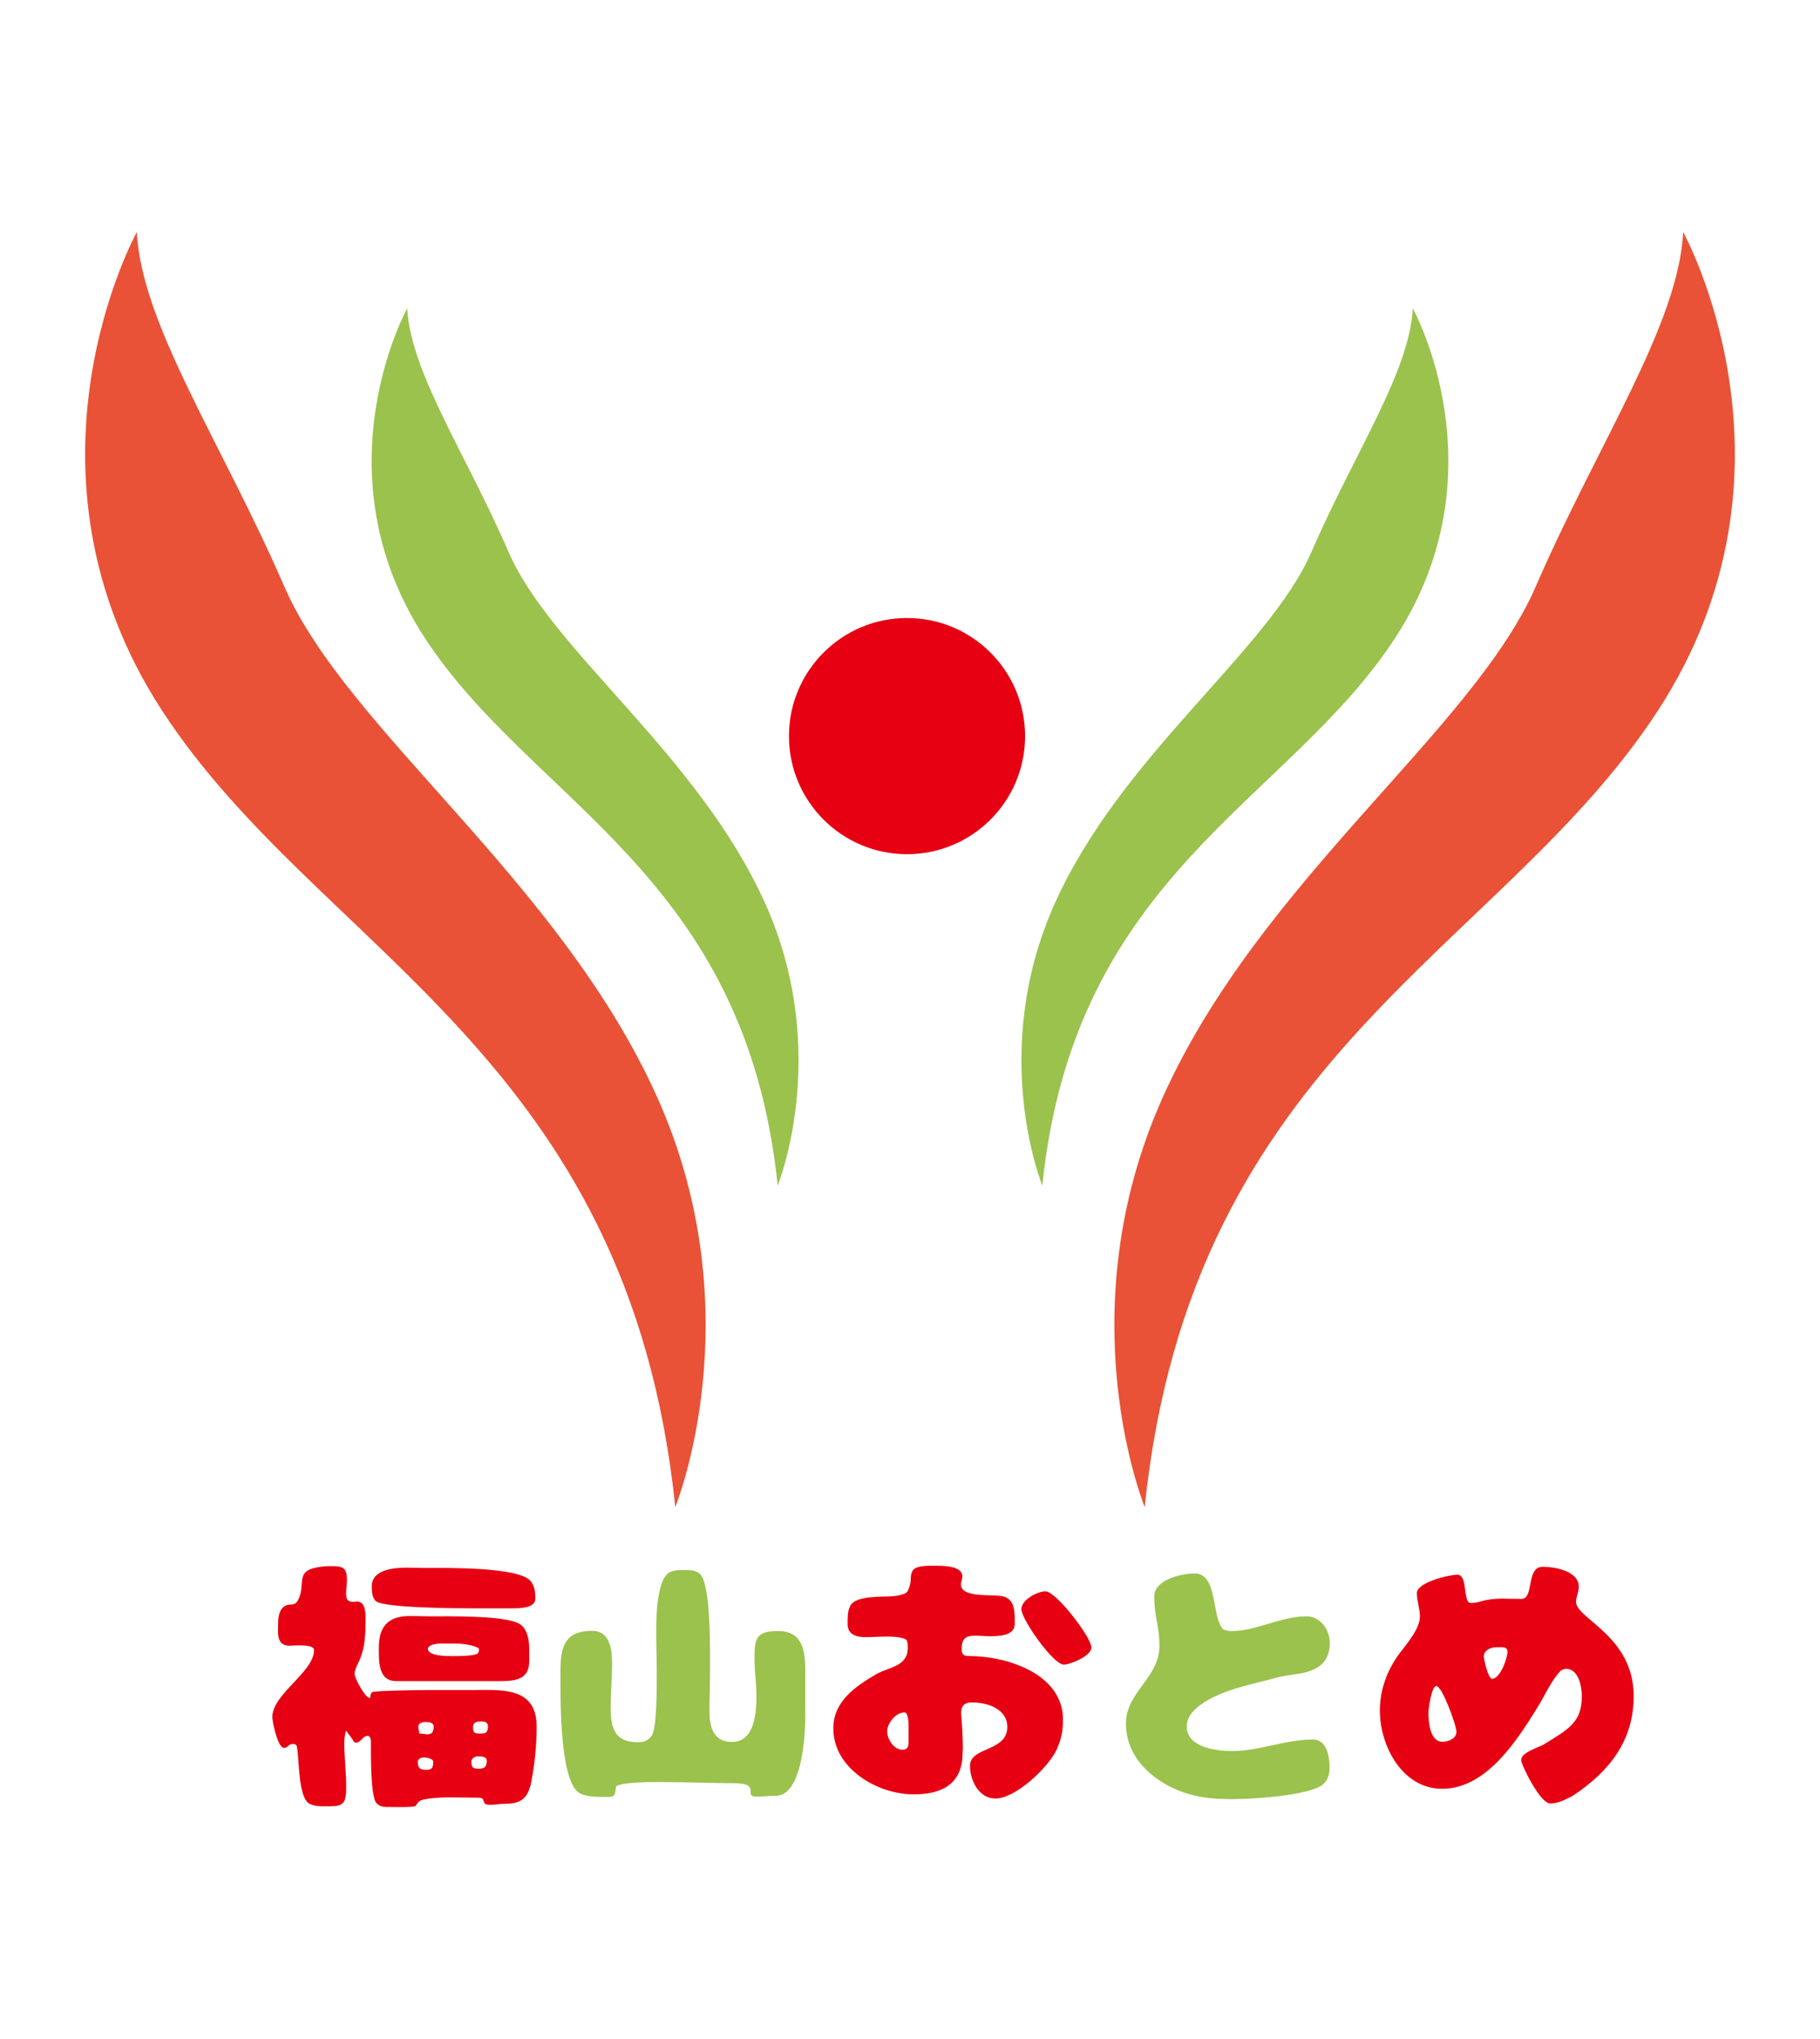 <?xml version="1.0" encoding="utf-8"?>
<!-- Generator: Adobe Illustrator 23.0.1, SVG Export Plug-In . SVG Version: 6.00 Build 0)  -->
<svg version="1.1" id="レイヤー_1" xmlns="http://www.w3.org/2000/svg" xmlns:xlink="http://www.w3.org/1999/xlink" x="0px"
	 y="0px" viewBox="0 0 300 336" style="enable-background:new 0 0 300 336;" xml:space="preserve">
<style type="text/css">
	.st0{fill:#E60012;}
	.st1{fill:#E95236;}
	.st2{fill:#9AC24D;}
</style>
<g>
	<g>
		<circle class="st0" cx="149.51" cy="121.3" r="19.46"/>
		<path class="st1" d="M277.45,38.25c0,0,21.7,39.15-4.18,78.87s-76.89,56.48-84.58,131.23c0,0-13.04-31.85,2.98-67.54
			s51.23-60.54,61.48-84.17S276.65,53.56,277.45,38.25z"/>
		<path class="st2" d="M232.88,50.81c0,0,14.93,26.94-2.87,54.26s-52.91,38.86-58.2,90.29c0,0-8.97-21.91,2.05-46.47
			s35.25-41.66,42.3-57.91C223.21,74.72,232.33,61.35,232.88,50.81z"/>
		<path class="st1" d="M22.55,38.25c0,0-21.7,39.15,4.18,78.87s76.89,56.48,84.58,131.23c0,0,13.04-31.85-2.98-67.54
			S57.1,120.25,46.85,96.62S23.35,53.56,22.55,38.25z"/>
		<path class="st2" d="M67.12,50.81c0,0-14.93,26.94,2.87,54.26s52.91,38.86,58.2,90.29c0,0,8.97-21.91-2.05-46.47
			s-35.25-41.66-42.3-57.91S67.67,61.35,67.12,50.81z"/>
	</g>
	<path class="st0" d="M57.02,285.21c-0.18,0.68-0.27,1.36-0.27,2.04c0,2.4,0.32,4.8,0.32,7.24c0,3.17-0.72,3.17-3.62,3.17
		c-0.81,0-1.54-0.04-2.31-0.36c-2.08-0.86-1.76-7.56-2.22-9.55c-0.09-0.32-0.41-0.36-0.68-0.36c-0.77,0-0.68,0.63-1.45,0.63
		c-1,0-1.9-4.25-1.9-5.07c0-3.8,6.88-7.42,6.88-11.04c0-1.09-3.57-0.72-4.03-0.72c-2.22,0-1.9-2.04-1.9-3.66
		c0-1.4,0.36-3.12,2.08-3.12c0.5,0,0.9-0.18,1.13-0.59c1.49-2.58-0.59-4.93,3.35-5.56c0.72-0.13,1.45-0.18,2.17-0.18
		c1.99,0,2.62,0.23,2.62,2.35c0,0.72-0.14,1.4-0.14,2.13c0,0.81,0.14,1.4,1.09,1.4c0.23,0,0.5-0.04,0.72-0.04
		c1.36,0,1.4,1.81,1.4,2.76c0,2.35-0.04,4.7-0.99,6.88c-0.32,0.72-0.81,1.49-0.81,2.31c0,0.72,1.76,3.94,2.49,3.94l0.05-0.05
		c0.09-0.32,0.05-0.63,0.32-0.9c0.27-0.27,8.01-0.36,8.91-0.36h7.24c4.93,0,10.99-0.72,10.99,6.02c0,3.08-0.32,6.15-0.9,9.18
		c-0.5,2.49-1.58,3.53-4.16,3.53c-0.86,0-1.76,0.18-2.62,0.18c-1.72,0-0.45-1.18-1.9-1.18c-1.67,0-3.35-0.05-5.07-0.05
		c-0.86,0-4.16,0.13-4.75,0.68c-0.23,0.23-0.36,0.45-0.54,0.73c-0.41,0.27-3.62,0.18-4.21,0.18c-0.81,0-1.58,0.05-2.22-0.59
		c-1.04-0.99-0.95-8.23-0.95-9.68c0-0.5,0.09-1.45-0.59-1.45c-0.72,0-1.13,1.13-1.85,1.13l-0.36-0.13
		c-0.27-0.63-0.81-1.09-1.13-1.67L57.02,285.21z M77.56,265.03c-2.22,0-14.48-0.05-15.65-1.22c-0.59-0.63-0.63-1.58-0.63-2.4
		c0-2.76,3.62-3.08,5.74-3.08c0.95,0,1.94,0.05,2.94,0.05c3.17,0,15.61-0.23,17.51,2.17c0.68,0.86,0.77,1.85,0.77,2.9
		c0,1.63-2.81,1.58-3.89,1.58H77.56z M65.3,277.02c-3.03,0-2.85-3.39-2.85-5.56c0-3.48,1.58-5.16,5.11-5.16
		c1.18,0,2.31,0.05,3.48,0.05c3.21,0,10.9-0.13,13.93,0.95c0.5,0.18,0.95,0.41,1.27,0.81c0.9,1.08,1,2.62,1,3.94v1.67
		c0,3.17-2.44,3.3-4.98,3.3H65.3z M70.46,291.63c0.86,0,0.95-0.59,0.95-1.31c0-0.54-1.13-0.72-1.54-0.72c-0.5,0-1,0.23-1,0.77
		c0,0.95,0.36,1.27,1.31,1.27H70.46z M70,283.76c-0.41,0-1.04,0.23-1.04,0.72c0,0.36,0.09,0.81,0.18,1.18c0.45,0,0.9,0.13,1.36,0.13
		c0.81,0,0.99-0.59,0.99-1.31c0-0.59-0.77-0.72-1.22-0.72H70z M72.76,270.82c-0.54,0-2.22,0.14-2.22,0.91
		c0,1.18,3.21,1.18,4.07,1.18c0.72,0,3.53,0,4.07-0.41c0.18-0.14,0.27-0.32,0.27-0.54l-0.04-0.36c-1.13-0.63-2.9-0.77-4.16-0.77
		H72.76z M80.23,290.14c0-0.72-0.95-0.72-1.49-0.72c-0.45,0-1.04,0.36-1.04,0.86c0,1,0.27,1.18,1.22,1.18
		C79.91,291.45,80.23,291.13,80.23,290.14z M79.14,283.67c-0.68,0-1.18,0.23-1.18,1c0,0.59,0.18,0.99,0.81,0.99h0.77
		c0.72,0,0.9-0.59,0.9-1.18c0-0.59-0.45-0.81-0.99-0.81H79.14z"/>
	<path class="st2" d="M132.75,282.45c0,3.35-0.41,10.18-2.9,12.62c-0.59,0.59-1.27,0.86-2.08,0.86c-1.04,0-2.04,0.13-3.08,0.13
		c-2.08,0,0.32-1.81-2.49-2.13c-0.63-0.09-1.27-0.09-1.9-0.09c-1.67,0-3.35-0.05-5.02-0.09c-2.26-0.05-4.57-0.09-6.83-0.09
		c-1.31,0-6.02,0-6.92,0.73c-0.18,1.94-0.32,1.72-2.31,1.72c-1.09,0-2.58-0.09-3.53-0.54c-3.62-1.67-3.3-16.78-3.3-20.36
		c0-3.89,0.77-6.47,5.2-6.47c3.03,0,3.3,3.17,3.3,5.47c0,2.4-0.23,4.8-0.23,7.19c0,3.3,0.63,5.7,4.48,5.7c1,0,1.63-0.27,2.26-1.04
		c0.9-1.13,0.86-8.32,0.86-10.09c0-2.35-0.09-4.75-0.09-7.15c0-2.13,0.05-8.96,2.4-9.82c0.81-0.32,1.63-0.27,2.49-0.27
		c0.86,0,1.72,0.05,2.35,0.68c1.81,1.76,1.63,12.89,1.63,15.79c0,2.31-0.09,4.61-0.09,6.87c0,2.58,0.68,4.98,3.71,4.98
		c3.71,0,4.03-4.8,4.03-7.51c0-2.08-0.32-4.21-0.32-6.2c0-3.3,0.23-4.57,3.89-4.57c4.07,0,4.48,3.3,4.48,6.6V282.45z"/>
	<path class="st0" d="M149.63,271.55c0-0.41,0-0.86-0.18-1.27c-0.59-0.59-2.58-0.59-3.39-0.59c-1.13,0-2.22,0.09-3.35,0.09
		c-1.45,0-2.99-0.36-2.99-2.13c0-0.99-0.04-2.08,0.41-2.98c0.86-1.81,5.25-1.49,7.01-1.63c0.59-0.05,1.13-0.14,1.67-0.32
		c0.36-0.09,0.68-0.27,0.86-0.63c0.27-0.54,0.45-1.27,0.45-1.85c0-0.41,0.05-0.86,0.23-1.27c0.45-1.04,2.62-0.95,3.57-0.95
		c1.27,0,4.71-0.09,4.71,1.76c0,0.45-0.23,0.86-0.23,1.31c0,2.35,5.47,1.54,7.01,1.99c0.45,0.13,0.95,0.41,1.22,0.81
		c0.72,0.99,0.63,2.58,0.63,3.75c0,1.9-2.62,1.99-4.03,1.99c-0.81,0-1.67-0.09-2.49-0.09c-1.67,0-2.22,0.54-2.22,2.22
		c0,0.9,0.32,1.13,1.18,1.13c6.24,0,15.52,2.9,15.52,10.49c0,1.77-0.27,3.17-0.99,4.8c-1.27,2.94-6.79,8.19-10.13,8.19
		c-2.76,0-4.21-2.99-4.21-5.38c0-3.21,6.15-2.26,6.15-6.42c0-2.99-3.3-4.03-5.79-4.03c-0.41,0-1.94-0.09-1.81,1.95
		c0.14,1.85,0.27,3.71,0.27,5.56c0,0.41-0.05,0.81-0.05,1.22c-0.18,4.89-3.66,6.42-8.05,6.42c-5.97,0-13.25-4.25-13.25-10.86
		c0-4.48,3.62-6.92,7.1-8.96C146.6,274.67,149.63,274.62,149.63,271.55z M149.77,284.26c0-0.45-0.09-2.08-0.68-2.08
		c-1.4,0-2.85,1.76-2.85,3.12c0,1.27,1.09,3.03,2.49,3.03c0.99,0,1.04-0.63,1.04-1.49V284.26z M168.36,265.17
		c0-1.54,2.62-2.94,3.98-2.94c1.72,0,7.56,7.55,7.56,9.27c0,1.36-3.44,2.8-4.57,2.8C173.61,274.3,168.36,266.84,168.36,265.17z"/>
	<path class="st2" d="M203.06,288.55c4.52,0,8.82-1.9,13.34-1.9c2.31,0,2.76,2.76,2.76,4.66c0,1.45-0.5,2.58-1.85,3.21
		c-3.21,1.45-10.63,1.95-14.21,1.95c-2.4,0-4.61-0.14-6.92-0.77c-5.38-1.49-10.59-5.66-10.59-11.67c0-5.2,5.52-7.55,5.52-12.76
		c0-1.36-0.14-2.71-0.41-4.07c-0.27-1.36-0.45-2.71-0.45-4.07c0-2.85,4.48-3.84,6.69-3.84c3.85,0,2.71,7.19,4.7,9.23
		c0.41,0.14,0.81,0.27,1.22,0.27c4.3,0,8.19-2.44,12.49-2.44c2.35,0,3.85,2.26,3.85,4.43c0,0.86-0.18,2.44-1.4,3.53
		c-1.95,1.72-5.11,1.49-7.33,2.13c-3.8,1.09-9.86,2.04-13.3,5.07c-0.9,0.81-1.54,1.76-1.54,3.03
		C195.64,287.97,200.52,288.55,203.06,288.55z"/>
	<path class="st0" d="M260.74,279.51c0-1.63-0.54-4.52-2.62-4.52c-0.14,0-0.68,0.18-0.77,0.27v-0.04c-1.63,1.63-2.58,3.98-3.8,5.93
		c-3.39,5.52-8.5,13.62-15.83,13.62c-6.56,0-10.27-7.06-10.27-12.89c0-3.44,1.22-6.74,3.3-9.5c1.18-1.54,3.3-4.02,3.3-5.97
		c0-1.36-0.5-2.58-0.5-3.89c0-1.76,5.29-3.03,6.69-3.03c1.76,0,0.86,4.66,2.17,4.66c0.59,0,1.18-0.09,1.72-0.27
		c1.09-0.32,2.31-0.45,3.44-0.45c1.09,0,2.13,0.05,3.21,0.05c2.17,0,0.68-5.29,3.53-5.29c1.99,0,5.93,0.68,5.93,3.3
		c0,0.86-0.45,1.63-0.45,2.49c0,2.76,9.5,5.61,9.5,15.52c0,7.37-4.03,12.44-10.04,16.42c-1.18,0.59-2.35,1.27-3.71,1.27
		c-1.72,0-4.8-6.47-4.8-7.1c0-1.09,1.67-1.72,3.57-2.53C258.66,284.89,260.74,283.8,260.74,279.51z M237.76,287.02
		c0.99,0,2.31-0.5,2.31-1.67c0-1.04-2.35-7.51-3.3-7.51c-0.81,0-1.31,3.71-1.31,4.39C235.45,283.71,235.68,287.02,237.76,287.02z
		 M246.58,271.45c-0.86,0-1.99,0.5-1.99,1.49c0,0.54,0.72,3.71,1.36,3.71c1.31,0,2.53-3.35,2.53-4.43c0-0.68-0.41-0.77-0.99-0.77
		H246.58z"/>
</g>
</svg>
